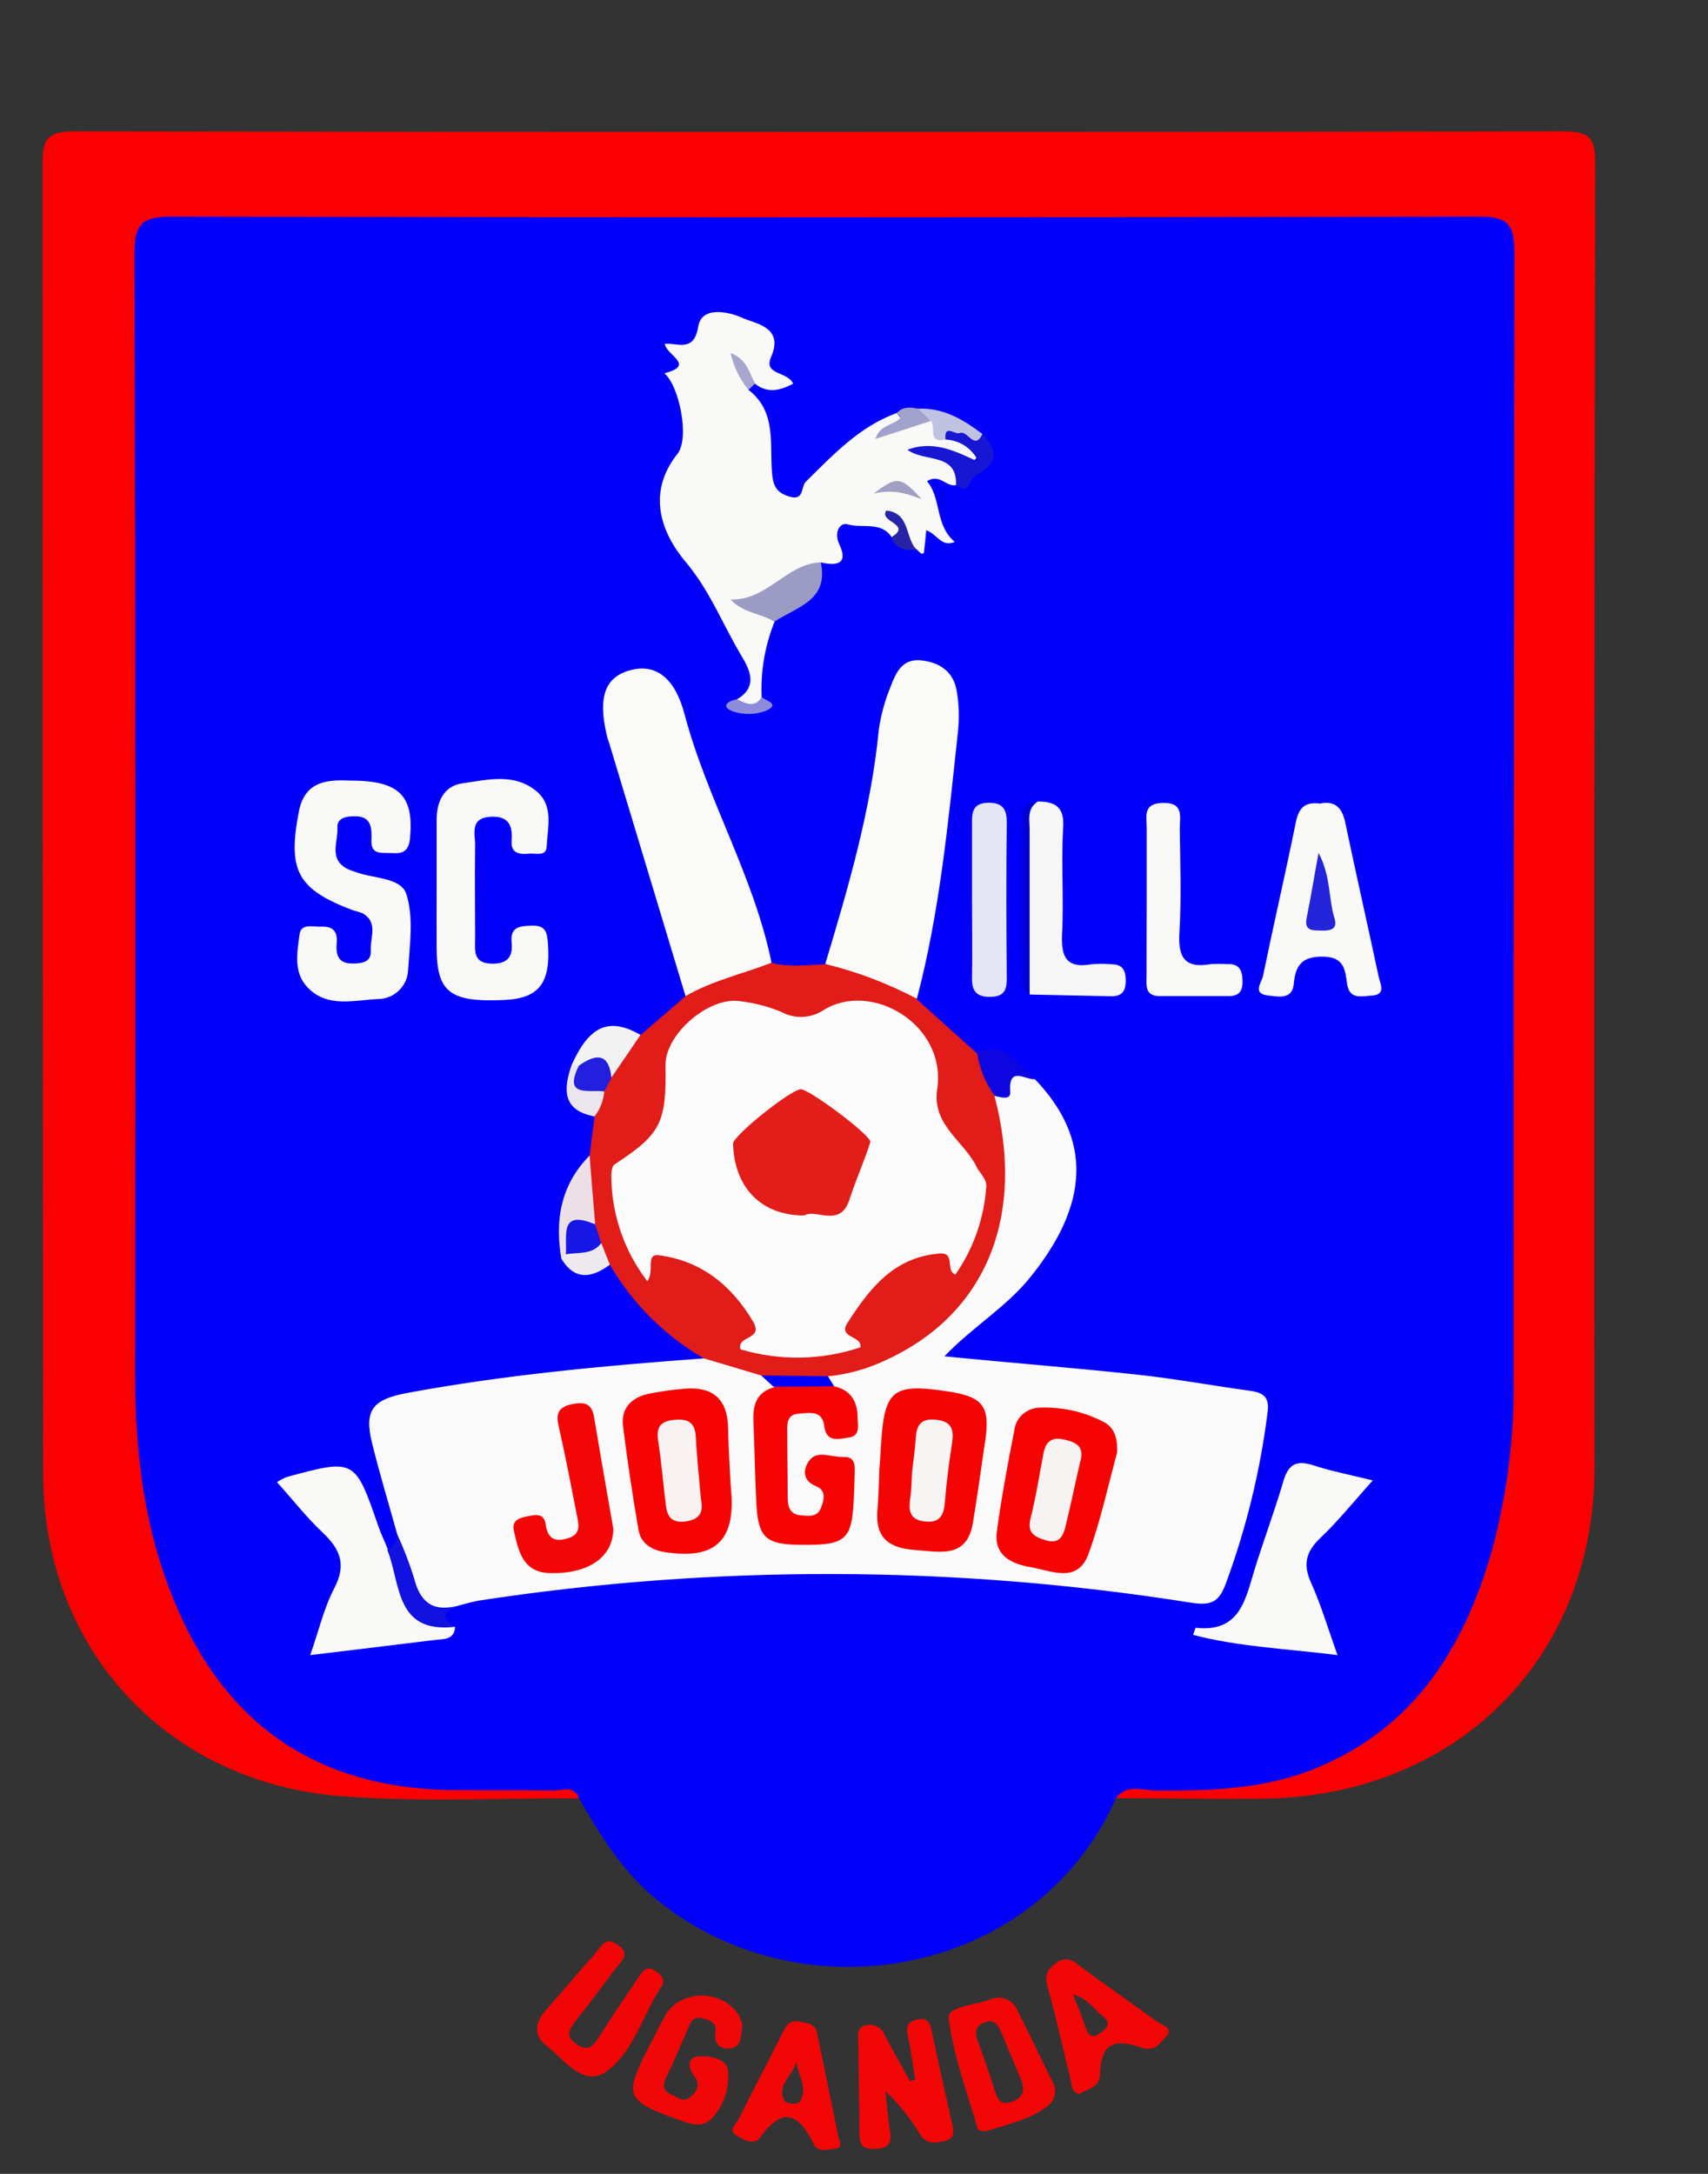 <svg width="11" height="14" viewBox="0 0 11 14" fill="none" xmlns="http://www.w3.org/2000/svg">
<rect x="0" y="0" width="11" height="14" fill="#333333" stroke="none"/>
<g clip-path="url(#clip0_5_556)">
<path d="M7.188 11.58C6.675 12.736 5.163 12.995 4.232 12.236C4.012 12.056 3.866 11.823 3.73 11.582C3.468 11.518 3.202 11.555 2.938 11.554C1.916 11.548 1.31 11.115 0.996 10.147C0.873 9.778 0.81 9.393 0.808 9.005C0.808 6.599 0.808 4.192 0.808 1.786C0.808 1.724 0.808 1.661 0.812 1.599C0.828 1.396 0.89 1.336 1.1 1.321C1.17 1.316 1.24 1.317 1.311 1.317H9.326C9.79 1.317 9.8 1.327 9.8 1.775C9.8 4.218 9.8 6.659 9.8 9.098C9.8 9.656 9.674 10.186 9.387 10.666C9.05 11.228 8.56 11.55 7.878 11.552C7.647 11.554 7.416 11.522 7.188 11.58Z" fill="#0200FB"/>
<path d="M7.188 11.58C7.257 11.487 7.357 11.531 7.441 11.531C7.792 11.534 8.14 11.524 8.471 11.389C9.11 11.129 9.428 10.611 9.608 9.988C9.707 9.621 9.755 9.241 9.748 8.86C9.748 6.446 9.75 4.033 9.753 1.621C9.753 1.434 9.701 1.395 9.52 1.395C6.715 1.401 3.91 1.401 1.106 1.395C0.913 1.395 0.866 1.444 0.866 1.633C0.873 4.04 0.874 6.446 0.87 8.852C0.87 9.403 0.942 9.942 1.182 10.446C1.522 11.161 2.101 11.514 2.896 11.528C3.12 11.532 3.344 11.528 3.567 11.531C3.623 11.531 3.698 11.495 3.729 11.582C3.219 11.579 2.706 11.607 2.199 11.568C1.069 11.48 0.279 10.613 0.278 9.494C0.275 6.68 0.274 3.865 0.274 1.051C0.274 0.892 0.31 0.846 0.478 0.846C3.675 0.851 6.871 0.851 10.067 0.846C10.236 0.846 10.274 0.887 10.274 1.051C10.268 3.851 10.267 6.652 10.269 9.452C10.269 10.692 9.369 11.578 8.112 11.584C7.804 11.586 7.496 11.582 7.188 11.58Z" fill="#FA0000"/>
<path d="M5.894 13.391C5.878 13.297 5.867 13.202 5.846 13.109C5.833 13.049 5.849 13.017 5.91 13.005C5.96 12.995 5.987 13.015 5.997 13.065C6.042 13.273 6.087 13.481 6.135 13.69C6.145 13.737 6.141 13.773 6.09 13.786C6.028 13.802 5.967 13.814 5.924 13.744C5.864 13.642 5.789 13.549 5.703 13.467C5.712 13.55 5.717 13.634 5.731 13.717C5.744 13.792 5.731 13.834 5.643 13.839C5.555 13.844 5.535 13.814 5.535 13.735C5.535 13.542 5.529 13.349 5.528 13.156C5.528 13.112 5.511 13.055 5.581 13.042C5.605 13.037 5.63 13.041 5.652 13.053C5.673 13.065 5.689 13.084 5.698 13.106C5.751 13.207 5.807 13.306 5.862 13.405L5.894 13.391Z" fill="#F30606"/>
<path d="M4.781 13.039C4.774 13.108 4.772 13.179 4.713 13.191C4.653 13.203 4.593 13.174 4.608 13.084C4.618 13.02 4.559 13.006 4.513 12.996C4.46 12.985 4.445 13.031 4.429 13.069C4.387 13.164 4.348 13.259 4.303 13.352C4.277 13.405 4.249 13.457 4.324 13.489C4.359 13.504 4.399 13.54 4.438 13.511C4.485 13.477 4.516 13.428 4.472 13.372C4.428 13.315 4.43 13.251 4.493 13.244C4.566 13.238 4.685 13.254 4.689 13.342C4.693 13.398 4.686 13.453 4.668 13.505C4.649 13.558 4.62 13.605 4.582 13.646C4.513 13.713 4.426 13.671 4.347 13.643C4.036 13.531 4.02 13.492 4.168 13.204C4.206 13.131 4.242 13.056 4.282 12.984C4.375 12.812 4.648 12.807 4.756 12.975C4.767 12.995 4.776 13.017 4.781 13.039Z" fill="#F10707"/>
<path d="M4.269 12.78C4.143 12.959 4.088 13.21 3.905 13.341C3.758 13.446 3.633 13.263 3.519 13.174C3.431 13.106 3.448 13.021 3.519 12.941C3.626 12.823 3.727 12.699 3.833 12.581C3.87 12.539 3.898 12.465 3.981 12.526C4.064 12.587 3.999 12.632 3.965 12.677C3.878 12.794 3.791 12.909 3.701 13.024C3.663 13.073 3.644 13.113 3.708 13.161C3.779 13.215 3.815 13.185 3.855 13.123C3.939 12.989 4.029 12.857 4.118 12.725C4.142 12.689 4.169 12.658 4.218 12.692C4.248 12.712 4.278 12.73 4.269 12.78Z" fill="#F20505"/>
<path d="M6.666 6.951C7.033 7.335 7.02 7.753 6.63 8.232C6.476 8.421 6.263 8.546 6.082 8.735C6.511 8.777 6.919 8.809 7.326 8.853C7.569 8.879 7.809 8.924 8.052 8.957C8.147 8.97 8.178 9.006 8.162 9.107C8.115 9.477 8.026 9.841 7.897 10.192C7.855 10.307 7.813 10.344 7.673 10.322C6.151 10.08 4.601 10.075 3.078 10.309C3.031 10.319 2.984 10.331 2.937 10.345C2.759 10.425 2.671 10.349 2.611 10.181C2.575 10.081 2.585 9.978 2.558 9.88C2.503 9.683 2.444 9.488 2.395 9.289C2.345 9.081 2.4 9.013 2.621 8.971C3.252 8.854 3.893 8.795 4.534 8.748C4.673 8.706 4.787 8.786 4.913 8.823C4.96 8.852 5.012 8.878 4.997 8.948C4.864 9.204 4.924 9.474 4.94 9.739C4.947 9.847 5.046 9.876 5.144 9.875C5.243 9.874 5.352 9.898 5.405 9.792C5.428 9.745 5.441 9.694 5.441 9.642C5.441 9.59 5.428 9.539 5.405 9.493C5.398 9.48 5.387 9.471 5.374 9.465C5.361 9.459 5.347 9.458 5.333 9.462C5.297 9.468 5.291 9.495 5.299 9.525C5.311 9.564 5.319 9.605 5.324 9.646C5.324 9.721 5.307 9.786 5.22 9.8C5.141 9.813 5.071 9.784 5.051 9.711C4.994 9.525 4.994 9.327 5.051 9.141C5.081 9.046 5.18 9.053 5.267 9.078C5.327 9.095 5.354 9.172 5.431 9.161C5.479 9.068 5.398 9.025 5.355 8.968C5.339 8.953 5.328 8.935 5.322 8.914C5.316 8.894 5.316 8.872 5.321 8.851C5.45 8.768 5.605 8.745 5.743 8.676C5.992 8.552 6.193 8.349 6.314 8.099C6.435 7.849 6.468 7.567 6.409 7.297C6.393 7.223 6.367 7.15 6.395 7.074C6.449 6.956 6.501 6.827 6.666 6.951Z" fill="#FAFAFA"/>
<path d="M4.902 8.858L4.533 8.748C4.282 8.603 4.073 8.395 3.928 8.145C3.874 8.114 3.834 8.063 3.818 8.003C3.804 7.963 3.796 7.921 3.792 7.878C3.745 7.737 3.747 7.584 3.797 7.443C3.808 7.36 3.818 7.277 3.829 7.193C3.809 7.127 3.846 7.071 3.861 7.011C3.876 6.968 3.896 6.926 3.919 6.886C3.986 6.812 4.009 6.696 4.125 6.666L4.415 6.416C4.559 6.243 4.749 6.186 4.969 6.201C5.083 6.23 5.198 6.215 5.313 6.21C5.55 6.181 5.74 6.275 5.903 6.434L6.291 6.783C6.33 6.817 6.361 6.86 6.381 6.908C6.401 6.956 6.409 7.008 6.405 7.059C6.608 7.834 6.351 8.462 5.708 8.758C5.589 8.815 5.461 8.851 5.329 8.864C5.187 8.955 5.044 8.902 4.902 8.858Z" fill="#E11C19"/>
<path d="M4.821 2.511C5.006 2.655 4.954 2.867 4.973 3.055C4.981 3.139 5.01 3.177 5.087 3.199C5.18 3.226 5.157 3.135 5.19 3.102C5.366 2.929 5.534 2.748 5.775 2.66C5.814 2.705 5.814 2.705 5.745 2.759C5.829 2.739 5.89 2.665 5.984 2.678C6.056 2.685 6.06 2.786 6.137 2.786C6.171 2.794 6.204 2.808 6.232 2.828C6.272 2.859 6.314 2.9 6.287 2.949C6.26 2.998 6.199 2.982 6.156 2.959C6.081 2.918 5.993 2.921 5.893 2.879C5.974 2.925 6.049 2.907 6.107 2.945C6.176 2.991 6.233 3.039 6.158 3.124C6.093 3.139 6.054 3.047 5.97 3.099C6.064 3.208 6.019 3.38 6.149 3.49C6.06 3.526 6.038 3.439 5.965 3.415C5.961 3.465 5.956 3.514 5.95 3.562C5.948 3.564 5.945 3.565 5.942 3.565C5.939 3.566 5.936 3.566 5.933 3.565C5.923 3.557 5.914 3.549 5.906 3.54C5.89 3.529 5.874 3.516 5.86 3.502C5.815 3.438 5.78 3.424 5.743 3.46C5.675 3.355 5.554 3.405 5.46 3.377C5.409 3.361 5.369 3.428 5.406 3.507C5.465 3.632 5.389 3.646 5.287 3.622C5.156 3.743 4.961 3.761 4.878 3.911C4.904 3.915 4.928 3.925 4.947 3.942C4.966 3.958 4.98 3.98 4.988 4.005C4.926 4.159 4.898 4.324 4.905 4.489C4.863 4.577 4.806 4.582 4.746 4.504C4.893 4.418 4.82 4.299 4.769 4.213C4.652 4.016 4.571 3.803 4.416 3.619C4.261 3.435 4.161 3.177 4.363 2.923C4.443 2.822 4.375 2.486 4.279 2.404C4.485 2.351 4.288 2.287 4.282 2.214C4.367 2.208 4.47 2.271 4.497 2.102C4.519 1.97 4.693 2.007 4.778 2.046C4.863 2.085 5.051 2.103 4.966 2.299C4.914 2.417 5.073 2.39 5.108 2.471C5.024 2.515 4.945 2.536 4.862 2.471C4.836 2.453 4.816 2.427 4.79 2.408C4.808 2.44 4.801 2.48 4.821 2.511Z" fill="#F9FAF8"/>
<path d="M4.969 6.2C4.784 6.272 4.59 6.314 4.415 6.415C4.252 5.874 4.088 5.332 3.925 4.791C3.919 4.772 3.911 4.752 3.907 4.732C3.849 4.482 3.899 4.353 4.072 4.313C4.227 4.277 4.348 4.368 4.409 4.601C4.554 5.148 4.855 5.642 4.969 6.2Z" fill="#FAFAF9"/>
<path d="M5.905 6.432C5.718 6.334 5.52 6.258 5.315 6.208C5.464 5.712 5.61 5.216 5.66 4.697C5.674 4.602 5.7 4.508 5.737 4.419C5.769 4.335 5.808 4.245 5.923 4.252C6.045 4.262 6.139 4.321 6.161 4.447C6.177 4.536 6.179 4.627 6.169 4.717C6.107 5.291 6.053 5.869 5.905 6.432Z" fill="#FAFAF9"/>
<path d="M2.258 5.027C2.574 5.027 2.665 5.126 2.641 5.395C2.633 5.483 2.595 5.499 2.522 5.494C2.462 5.49 2.388 5.51 2.392 5.411C2.395 5.33 2.392 5.253 2.279 5.257C2.228 5.257 2.169 5.269 2.173 5.33C2.179 5.419 2.117 5.525 2.228 5.591C2.247 5.601 2.266 5.608 2.286 5.614C2.401 5.66 2.581 5.648 2.617 5.758C2.665 5.908 2.639 6.085 2.628 6.25C2.626 6.299 2.604 6.346 2.568 6.38C2.532 6.415 2.483 6.434 2.433 6.434C2.278 6.441 2.105 6.493 1.978 6.356C1.889 6.26 1.914 6.133 1.929 6.019C1.938 5.944 2.016 5.97 2.068 5.968C2.133 5.964 2.174 5.99 2.169 6.065C2.163 6.139 2.169 6.206 2.271 6.205C2.332 6.205 2.393 6.196 2.388 6.122C2.382 6.039 2.44 5.939 2.332 5.88C2.312 5.873 2.292 5.867 2.272 5.862C1.915 5.726 1.851 5.609 1.925 5.225C1.965 5.021 2.122 5.022 2.258 5.027Z" fill="#F9F9F8"/>
<path d="M2.812 5.733C2.812 5.581 2.812 5.429 2.812 5.277C2.812 5.162 2.86 5.061 2.977 5.045C3.138 5.022 3.313 4.975 3.458 5.098C3.567 5.192 3.526 5.33 3.521 5.45C3.518 5.521 3.448 5.492 3.404 5.498C3.343 5.504 3.289 5.494 3.295 5.415C3.303 5.316 3.275 5.253 3.159 5.26C3.023 5.269 3.061 5.37 3.06 5.445C3.057 5.645 3.06 5.845 3.06 6.045C3.06 6.12 3.044 6.202 3.164 6.206C3.266 6.209 3.305 6.164 3.295 6.069C3.285 5.967 3.349 5.964 3.427 5.961C3.517 5.959 3.524 6.009 3.529 6.079C3.547 6.329 3.473 6.43 3.248 6.44C2.898 6.456 2.814 6.391 2.812 6.107C2.811 5.981 2.812 5.857 2.812 5.733Z" fill="#F8F8F7"/>
<path d="M2.931 10.477C2.927 10.554 2.87 10.556 2.813 10.56C2.552 10.592 2.291 10.624 1.998 10.659C2.053 10.502 2.086 10.356 2.153 10.228C2.232 10.077 2.192 9.978 2.079 9.871C1.975 9.773 1.886 9.659 1.784 9.545C1.804 9.532 1.825 9.521 1.847 9.512C2.286 9.393 2.286 9.394 2.437 9.83C2.454 9.88 2.479 9.929 2.498 9.979C2.585 10.01 2.596 10.093 2.61 10.162C2.643 10.346 2.744 10.453 2.931 10.477Z" fill="#F9FAF8"/>
<path d="M7.684 10.529C7.689 10.513 7.694 10.498 7.7 10.483C7.985 10.515 8.02 10.303 8.079 10.111C8.138 9.919 8.209 9.732 8.265 9.54C8.297 9.43 8.349 9.401 8.459 9.437C8.575 9.475 8.695 9.498 8.841 9.534C8.717 9.672 8.618 9.796 8.504 9.904C8.411 9.992 8.39 10.074 8.443 10.192C8.508 10.335 8.552 10.487 8.614 10.659C8.29 10.618 7.985 10.607 7.684 10.529Z" fill="#F9F9F8"/>
<path d="M8.5 5.175C8.602 5.154 8.645 5.205 8.665 5.303C8.734 5.632 8.809 5.961 8.879 6.29C8.889 6.337 8.93 6.407 8.832 6.412C8.769 6.415 8.689 6.441 8.675 6.332C8.663 6.247 8.657 6.162 8.521 6.161C8.384 6.159 8.343 6.217 8.332 6.338C8.322 6.439 8.233 6.419 8.167 6.411C8.063 6.4 8.125 6.328 8.134 6.286C8.202 5.956 8.278 5.628 8.345 5.298C8.363 5.207 8.4 5.162 8.5 5.175Z" fill="#F9F9F8"/>
<path d="M6.684 5.162C6.797 5.162 6.856 5.197 6.847 5.331C6.833 5.558 6.852 5.786 6.84 6.013C6.833 6.161 6.865 6.239 7.031 6.21C7.073 6.206 7.116 6.206 7.158 6.21C7.23 6.21 7.25 6.249 7.25 6.316C7.25 6.383 7.225 6.418 7.154 6.416C6.98 6.412 6.806 6.409 6.632 6.405C6.575 6.021 6.619 5.634 6.609 5.248C6.609 5.227 6.617 5.207 6.631 5.192C6.645 5.176 6.664 5.165 6.684 5.162Z" fill="#F7F6F7"/>
<path d="M7.385 5.788C7.385 5.636 7.385 5.484 7.385 5.33C7.385 5.258 7.359 5.175 7.486 5.171C7.627 5.166 7.598 5.261 7.598 5.337C7.601 5.559 7.609 5.78 7.596 6.003C7.586 6.16 7.625 6.24 7.798 6.209C7.833 6.207 7.868 6.207 7.902 6.209C7.975 6.205 8 6.243 8.002 6.31C8.005 6.377 7.986 6.416 7.911 6.415C7.764 6.415 7.617 6.415 7.47 6.415C7.372 6.415 7.384 6.348 7.384 6.286L7.385 5.788Z" fill="#F8F8F6"/>
<path d="M6.26 5.783C6.26 5.616 6.26 5.453 6.26 5.288C6.26 5.215 6.278 5.172 6.363 5.17C6.448 5.168 6.484 5.203 6.484 5.292C6.48 5.629 6.481 5.965 6.484 6.302C6.484 6.374 6.468 6.418 6.381 6.42C6.294 6.422 6.258 6.387 6.26 6.299C6.263 6.127 6.26 5.955 6.26 5.783Z" fill="#E5E5F5"/>
<path d="M4.987 4.004C4.902 3.949 4.788 3.95 4.705 3.861C4.945 3.867 5.065 3.629 5.286 3.622C5.34 3.868 5.129 3.909 4.987 4.004Z" fill="#9B9BC4"/>
<path d="M6.157 3.127C6.167 2.91 5.952 2.98 5.844 2.896C6.008 2.836 6.145 2.9 6.302 2.975C6.284 2.934 6.255 2.899 6.217 2.873C6.18 2.848 6.136 2.833 6.091 2.831C6.028 2.755 6.085 2.747 6.143 2.744C6.211 2.74 6.258 2.81 6.329 2.795C6.433 2.912 6.42 2.989 6.287 3.059C6.241 3.081 6.247 3.19 6.157 3.127Z" fill="#1717D3"/>
<path d="M2.931 10.477C2.541 10.522 2.582 10.196 2.494 9.981C2.513 9.972 2.529 9.957 2.54 9.939C2.551 9.921 2.557 9.9 2.557 9.879C2.6 9.971 2.636 10.065 2.666 10.161C2.703 10.309 2.778 10.381 2.937 10.344C2.842 10.385 2.848 10.43 2.931 10.477Z" fill="#1111E2"/>
<path d="M4.125 6.665C4.062 6.757 4.001 6.848 3.938 6.939C3.874 6.904 3.801 6.886 3.728 6.889C3.709 6.884 3.693 6.874 3.681 6.86C3.795 6.604 3.924 6.549 4.125 6.665Z" fill="#F3F2F3"/>
<path d="M3.797 7.442C3.809 7.589 3.82 7.734 3.833 7.883C3.791 7.893 3.754 7.916 3.727 7.948C3.699 7.98 3.683 8.02 3.679 8.062C3.666 8.089 3.65 8.112 3.615 8.106C3.573 7.857 3.611 7.631 3.797 7.442Z" fill="#ECE0E6"/>
<path d="M6.407 7.058C6.347 6.976 6.308 6.881 6.293 6.782C6.486 6.691 6.553 6.871 6.666 6.951C6.601 6.954 6.494 6.862 6.506 7.032C6.511 7.087 6.446 7.067 6.407 7.058Z" fill="#0D06E1"/>
<path d="M6.684 5.162C6.61 5.209 6.632 5.283 6.631 5.35C6.631 5.701 6.631 6.053 6.631 6.405C6.566 6.363 6.585 6.295 6.585 6.235C6.583 5.933 6.583 5.63 6.585 5.327C6.585 5.255 6.564 5.166 6.684 5.162Z" fill="#0000D5"/>
<path d="M3.681 6.859H3.728C3.766 6.929 3.823 6.986 3.892 7.026C3.888 7.085 3.866 7.142 3.829 7.19C3.62 7.151 3.628 7.015 3.681 6.859Z" fill="#EBE6ED"/>
<path d="M3.615 8.106L3.644 8.076C3.703 8 3.783 7.989 3.872 8.004C3.89 8.051 3.909 8.098 3.928 8.145C3.811 8.23 3.703 8.25 3.615 8.106Z" fill="#EDE9EE"/>
<path d="M6.327 2.795C6.275 2.905 6.233 2.768 6.18 2.789C6.148 2.801 6.08 2.727 6.089 2.831C5.969 2.858 6.031 2.747 5.995 2.711C5.976 2.676 5.892 2.707 5.913 2.632C6.076 2.625 6.204 2.702 6.327 2.795Z" fill="#C1C2E2"/>
<path d="M5.913 2.632L5.995 2.711L5.638 2.827C5.664 2.735 5.756 2.74 5.799 2.691C5.799 2.691 5.795 2.679 5.791 2.674C5.786 2.669 5.78 2.665 5.774 2.662C5.813 2.617 5.863 2.622 5.913 2.632Z" fill="#A2A1CB"/>
<path d="M5.742 3.461C5.877 3.373 5.658 3.364 5.708 3.288C5.864 3.303 5.828 3.469 5.905 3.542C5.837 3.544 5.769 3.542 5.742 3.461Z" fill="#2623A7"/>
<path d="M4.747 4.504C4.803 4.529 4.86 4.563 4.906 4.489C4.93 4.514 5.022 4.531 4.943 4.573C4.869 4.605 4.784 4.606 4.709 4.577C4.641 4.545 4.695 4.511 4.747 4.504Z" fill="#8C8CDB"/>
<path d="M4.821 2.511C4.764 2.442 4.724 2.36 4.705 2.273C4.812 2.314 4.825 2.402 4.863 2.469L4.821 2.511Z" fill="#A6A6CE"/>
<path d="M6.551 12.944C6.544 12.928 6.534 12.913 6.521 12.901C6.509 12.889 6.493 12.879 6.477 12.873C6.46 12.867 6.443 12.864 6.425 12.865C6.407 12.866 6.39 12.87 6.374 12.878C6.281 12.915 6.1 12.919 6.11 12.999C6.141 13.241 6.229 13.476 6.298 13.712C6.301 13.722 6.332 13.724 6.345 13.727C6.484 13.681 6.622 13.655 6.736 13.571C6.763 13.554 6.783 13.528 6.791 13.497C6.799 13.466 6.794 13.434 6.778 13.407C6.702 13.251 6.628 13.097 6.551 12.944ZM6.516 13.536C6.437 13.564 6.423 13.512 6.404 13.456C6.371 13.351 6.335 13.248 6.297 13.144C6.267 13.064 6.302 13.029 6.374 13.016C6.418 13.021 6.434 13.054 6.447 13.085C6.489 13.185 6.532 13.288 6.574 13.389C6.604 13.459 6.592 13.508 6.516 13.536Z" fill="#F30606"/>
<path d="M7.451 13.019C7.288 12.9 7.121 12.786 6.96 12.665C6.906 12.623 6.868 12.594 6.798 12.645C6.737 12.69 6.728 12.728 6.748 12.8C6.802 12.993 6.844 13.19 6.893 13.383C6.902 13.419 6.895 13.466 6.948 13.487C6.999 13.451 7.08 13.454 7.084 13.357C7.093 13.168 7.165 13.121 7.351 13.187C7.435 13.217 7.471 13.158 7.507 13.119C7.565 13.058 7.484 13.043 7.451 13.019ZM7.085 13.094C7.02 13.139 7.005 13.096 6.988 13.046C6.968 12.989 6.946 12.932 6.91 12.845C7.01 12.872 7.046 12.942 7.102 12.984C7.158 13.027 7.132 13.061 7.085 13.094Z" fill="#F30606"/>
<path d="M5.403 13.778C5.356 13.548 5.31 13.32 5.261 13.088C5.248 13.029 5.191 13.028 5.144 13.019C5.081 13.007 5.06 13.053 5.038 13.097C4.944 13.282 4.848 13.466 4.755 13.651C4.74 13.682 4.687 13.719 4.742 13.752C4.787 13.78 4.857 13.819 4.894 13.767C5.048 13.554 5.147 13.618 5.244 13.814C5.267 13.86 5.332 13.844 5.38 13.838C5.413 13.834 5.42 13.806 5.403 13.778ZM5.146 13.541C5.131 13.547 5.115 13.549 5.099 13.548C5.083 13.546 5.068 13.541 5.054 13.532C4.996 13.431 5.105 13.37 5.128 13.279C5.142 13.368 5.209 13.457 5.146 13.543V13.541Z" fill="#F30606"/>
<path d="M5.663 9.47C5.667 9.415 5.671 9.36 5.674 9.303C5.696 8.951 5.749 8.908 6.099 8.96C6.335 8.995 6.38 9.057 6.343 9.293C6.317 9.464 6.295 9.635 6.266 9.806C6.228 10.039 6.054 9.994 5.892 9.982C5.731 9.97 5.64 9.909 5.65 9.739C5.657 9.649 5.661 9.56 5.663 9.47Z" fill="#F50404"/>
<path d="M7.195 9.353C7.139 9.557 7.09 9.787 7.011 10.006C6.94 10.202 6.771 10.115 6.634 10.092C6.508 10.07 6.4 10.014 6.42 9.864C6.449 9.646 6.49 9.43 6.532 9.214C6.536 9.176 6.553 9.14 6.581 9.113C6.609 9.086 6.646 9.07 6.684 9.066C6.83 9.058 6.976 9.089 7.105 9.156C7.173 9.189 7.198 9.255 7.195 9.353Z" fill="#F60303"/>
<path d="M4.7 9.46C4.702 9.508 4.705 9.557 4.709 9.605C4.736 9.926 4.601 10.047 4.278 9.995C4.193 9.981 4.128 9.938 4.113 9.857C4.074 9.632 4.04 9.407 4.012 9.181C3.999 9.067 4.069 8.999 4.178 8.976C4.253 8.961 4.329 8.95 4.406 8.944C4.588 8.927 4.684 9.008 4.689 9.191C4.691 9.281 4.695 9.371 4.7 9.46Z" fill="#F60303"/>
<path d="M5.372 8.928C5.478 8.951 5.521 9.024 5.523 9.123C5.523 9.174 5.545 9.248 5.466 9.258C5.405 9.266 5.321 9.295 5.308 9.182C5.296 9.081 5.212 9.099 5.145 9.104C5.066 9.109 5.069 9.17 5.07 9.227C5.07 9.364 5.073 9.503 5.073 9.643C5.073 9.704 5.087 9.754 5.16 9.759C5.207 9.763 5.262 9.772 5.286 9.714C5.31 9.656 5.321 9.597 5.255 9.571C5.154 9.53 5.181 9.446 5.213 9.405C5.264 9.337 5.356 9.386 5.43 9.383C5.514 9.379 5.505 9.445 5.504 9.5C5.503 9.555 5.501 9.61 5.498 9.667C5.485 9.916 5.443 9.951 5.171 9.949C4.926 9.949 4.88 9.905 4.87 9.66C4.862 9.488 4.859 9.315 4.852 9.143C4.849 9.044 4.876 8.965 4.982 8.935C5.112 8.871 5.242 8.889 5.372 8.928Z" fill="#F60303"/>
<path d="M3.95 9.846C3.948 10.031 3.787 10.137 3.543 10.131C3.368 10.127 3.34 9.992 3.31 9.861C3.295 9.796 3.335 9.778 3.389 9.767C3.442 9.756 3.505 9.738 3.515 9.821C3.529 9.913 3.577 9.933 3.663 9.905C3.748 9.876 3.725 9.81 3.714 9.752C3.677 9.563 3.641 9.373 3.598 9.185C3.578 9.1 3.598 9.06 3.689 9.042C3.78 9.024 3.815 9.05 3.828 9.137C3.868 9.38 3.912 9.625 3.95 9.846Z" fill="#F50606"/>
<path d="M5.372 8.928L4.982 8.931L4.902 8.858L5.332 8.863C5.345 8.884 5.359 8.906 5.372 8.928Z" fill="#0200FB"/>
<path d="M5.541 8.677C5.291 8.761 5.021 8.765 4.769 8.69C4.742 8.6 4.919 8.631 4.851 8.513C4.712 8.277 4.516 8.12 4.244 8.084C4.154 8.072 4.218 8.186 4.169 8.251C4.018 8.055 3.937 7.815 3.937 7.568C3.937 7.545 3.942 7.509 3.958 7.499C4.256 7.303 4.292 7.235 4.286 6.859C4.284 6.66 4.566 6.416 4.767 6.448C4.858 6.459 4.946 6.481 5.03 6.516C5.072 6.539 5.12 6.551 5.168 6.549C5.216 6.547 5.263 6.532 5.303 6.506C5.61 6.313 6.097 6.597 6.036 7.012C6 7.25 6.213 7.349 6.292 7.52C6.304 7.546 6.356 7.593 6.352 7.642C6.338 7.845 6.27 8.041 6.153 8.208C6.086 8.184 6.157 8.064 6.051 8.073C5.756 8.096 5.601 8.298 5.459 8.518C5.392 8.619 5.554 8.599 5.541 8.677Z" fill="#FCFCFC"/>
<path d="M3.892 7.029C3.794 7.015 3.625 7.071 3.728 6.863C3.836 6.787 3.921 6.777 3.938 6.941L3.892 7.029Z" fill="#221FDE"/>
<path d="M3.872 8.006C3.813 8.084 3.722 8.063 3.644 8.078C3.655 7.964 3.597 7.785 3.833 7.885L3.872 8.006Z" fill="#1816E6"/>
<path d="M5.936 3.214C5.845 3.182 5.758 3.147 5.626 3.179C5.778 3.064 5.799 3.067 5.936 3.214Z" fill="#A1A0C3"/>
<path d="M8.492 5.493C8.572 5.644 8.555 5.787 8.595 5.916C8.617 5.986 8.564 5.995 8.511 5.993C8.458 5.991 8.395 6 8.416 5.907C8.442 5.78 8.462 5.652 8.492 5.493Z" fill="#2424DB"/>
<path d="M5.874 9.479C5.881 9.422 5.892 9.341 5.898 9.259C5.904 9.177 5.931 9.134 6.025 9.143C6.133 9.153 6.145 9.21 6.131 9.298C6.112 9.42 6.096 9.543 6.086 9.666C6.079 9.753 6.059 9.812 5.951 9.798C5.853 9.785 5.853 9.722 5.862 9.648C5.87 9.6 5.87 9.552 5.874 9.479Z" fill="#F7F4F4"/>
<path d="M6.955 9.421C6.926 9.546 6.897 9.688 6.863 9.827C6.848 9.891 6.823 9.946 6.737 9.92C6.663 9.898 6.613 9.873 6.637 9.779C6.672 9.64 6.694 9.497 6.721 9.356C6.736 9.283 6.775 9.252 6.854 9.271C6.932 9.289 6.988 9.315 6.955 9.421Z" fill="#F7F3F2"/>
<path d="M4.514 9.653C4.535 9.75 4.496 9.789 4.409 9.799C4.321 9.808 4.296 9.762 4.288 9.692C4.271 9.555 4.26 9.418 4.239 9.281C4.226 9.195 4.249 9.152 4.343 9.144C4.427 9.136 4.475 9.157 4.481 9.25C4.488 9.388 4.503 9.525 4.514 9.653Z" fill="#F8F3F2"/>
<path d="M5.18 7.828C4.9 7.828 4.729 7.646 4.721 7.365C4.721 7.315 5.089 7.019 5.157 7.015C5.209 7.012 5.617 7.316 5.605 7.356C5.565 7.481 5.511 7.601 5.471 7.725C5.411 7.912 5.254 7.781 5.18 7.828Z" fill="#E31D1A"/>
</g>
<defs>
<clipPath id="clip0_5_556">
<rect width="10" height="13" fill="white" transform="translate(0.274 0.846)"/>
</clipPath>
</defs>
</svg>
